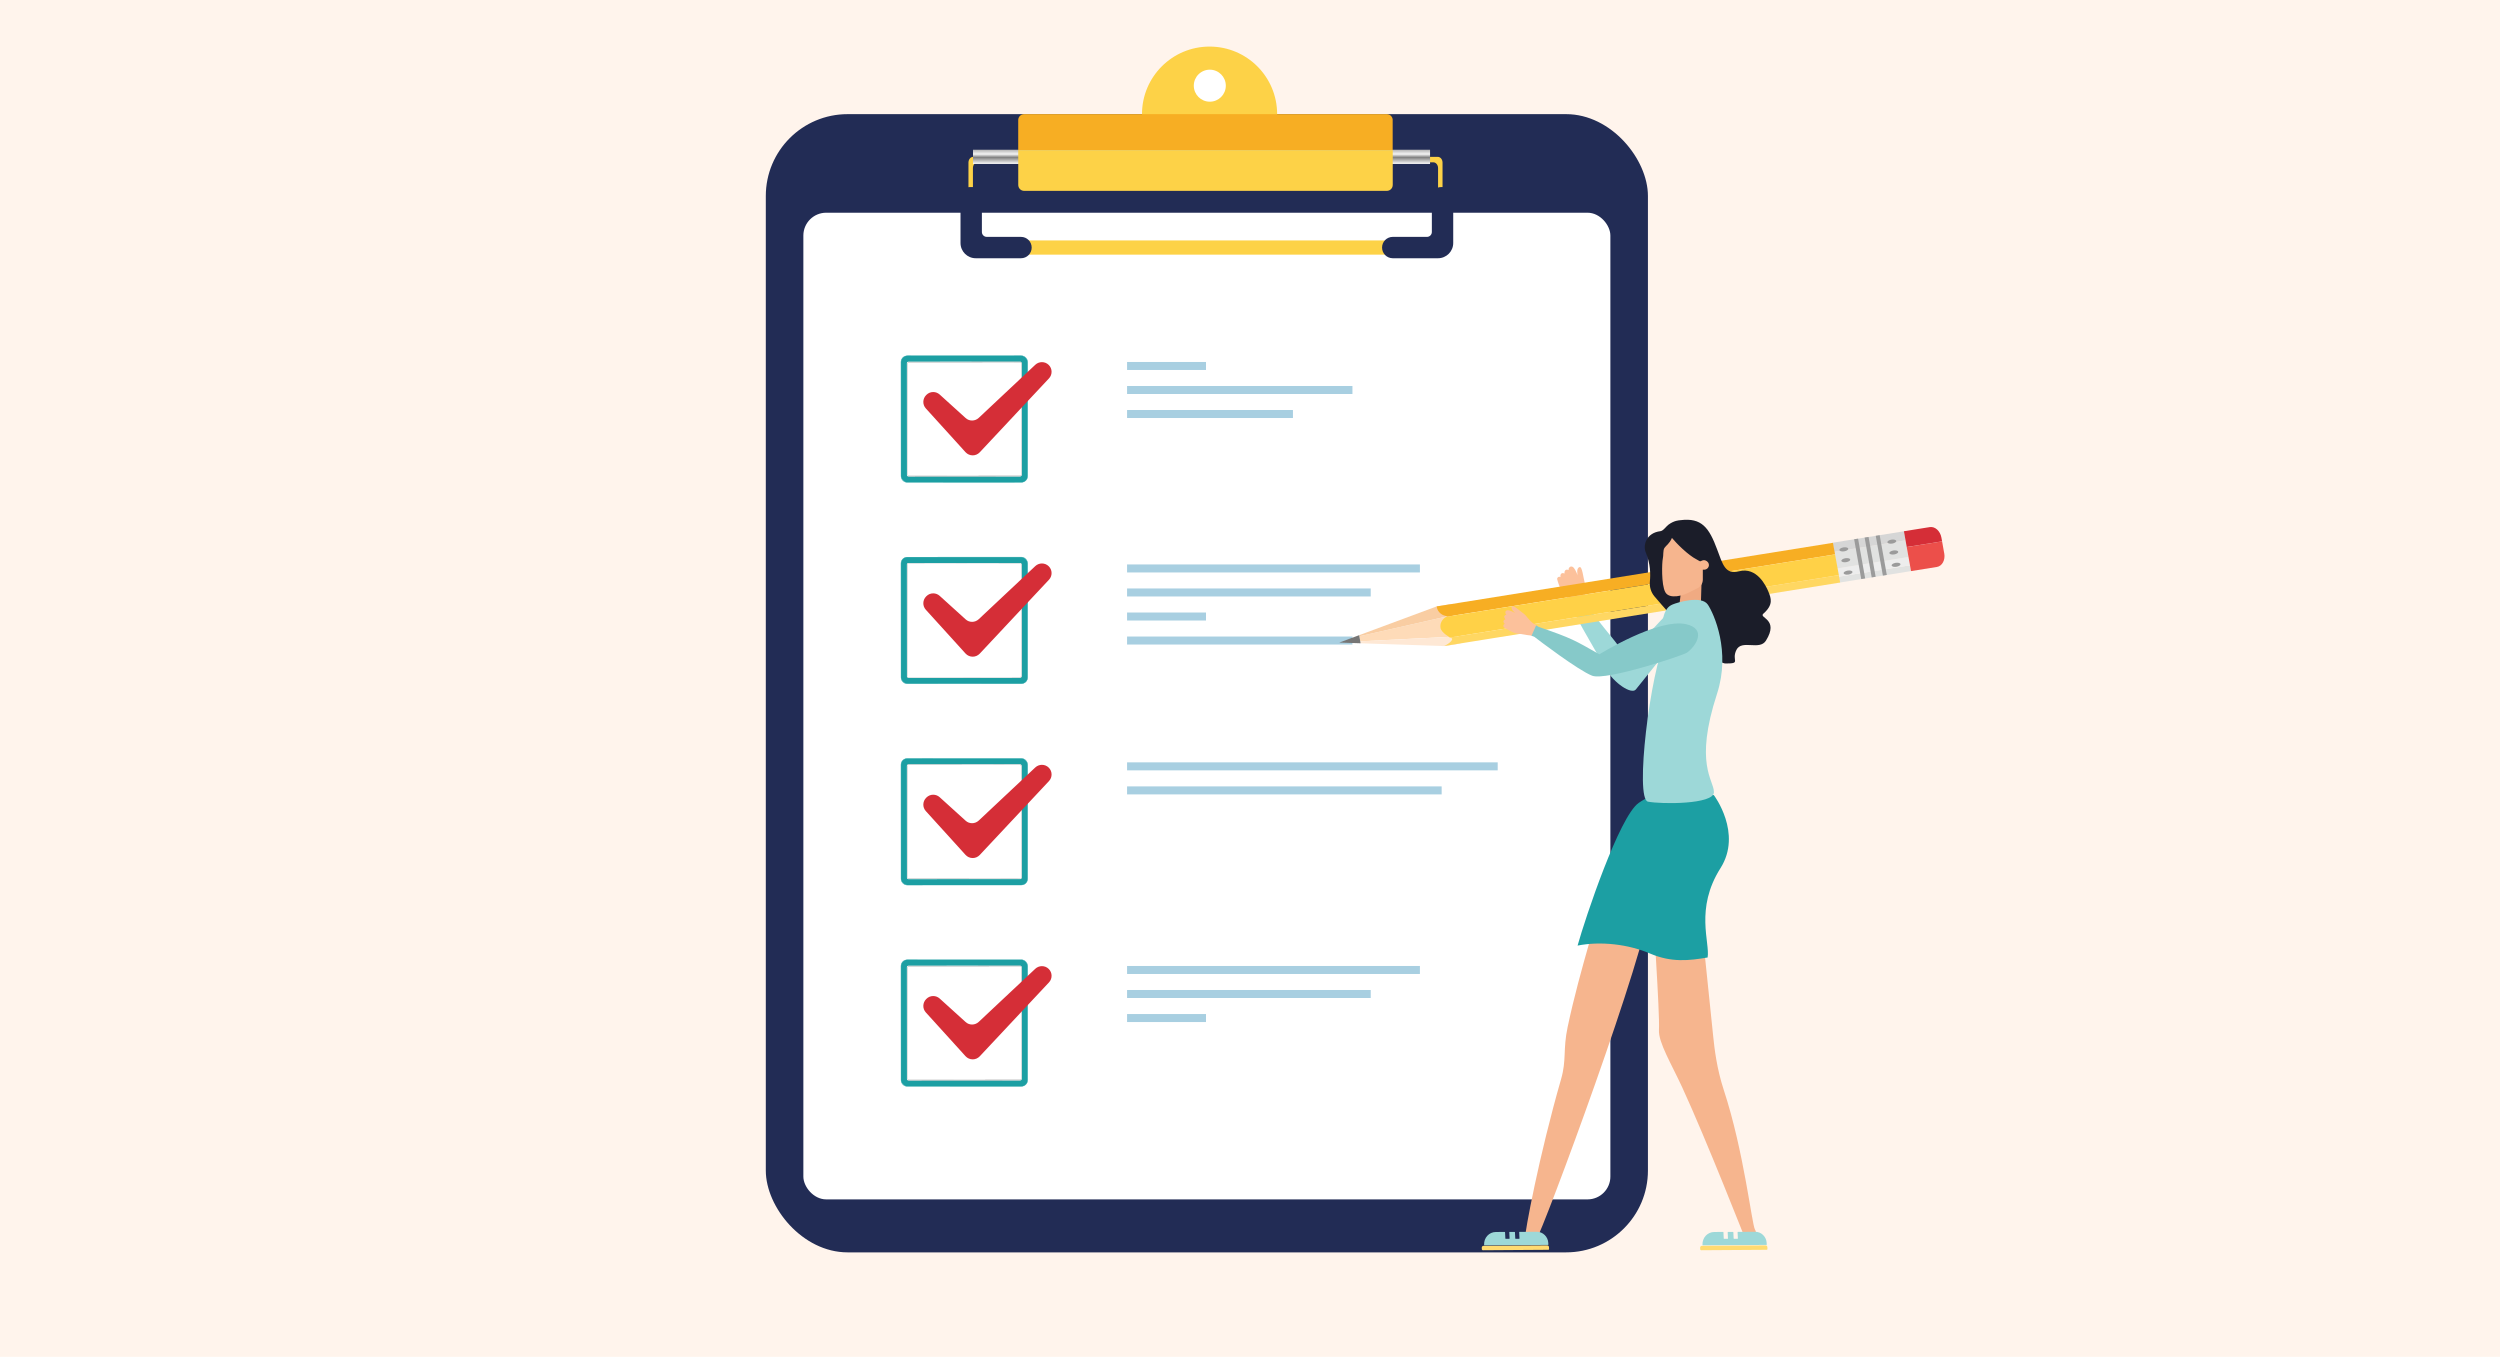 <svg viewBox="0 0 737 400" xmlns:xlink="http://www.w3.org/1999/xlink" xmlns="http://www.w3.org/2000/svg" id="interest-rate-vs-apr"><defs><style>.cls-1,.cls-2{fill:#fff;}.cls-3{fill:#fcc19b;}.cls-4{fill:#9dd8d8;}.cls-5{fill:url(#_Áåçûìÿííûé_ãðàäèåíò_4);}.cls-6{fill:#fdd247;}.cls-7{fill:#d6d6d6;}.cls-8{fill:#f9cda2;}.cls-9{fill:#e1e2e1;}.cls-10{fill:#010101;}.cls-10,.cls-2{stroke:#fff;stroke-miterlimit:10;stroke-width:.13px;}.cls-11{fill:#f0aa82;}.cls-12{fill:#f7ae23;}.cls-13{fill:#767676;}.cls-14{fill:#fff4ec;}.cls-15{fill:#fee8d5;}.cls-16{fill:#a8cfe1;}.cls-17{fill:none;}.cls-18{fill:#222c55;}.cls-19{fill:#fedbb8;}.cls-20{fill:#9b9b9b;}.cls-21{fill:#1c9fa3;}.cls-22{fill:#ffdb71;}.cls-23{fill:#1b1d29;}.cls-24{fill:#d52e37;}.cls-25{fill:#86c9c9;}.cls-26{fill:#ec4f4a;}.cls-27{fill:#ffd147;}.cls-28{fill:#f78c1e;}.cls-29{fill:#ffd762;}.cls-30{fill:#f6b58e;}.cls-31{fill:#ededed;}</style><linearGradient gradientUnits="userSpaceOnUse" y2="44.14" x2="354.21" y1="48.33" x1="354.21" id="_Áåçûìÿííûé_ãðàäèåíò_4"><stop stop-color="#989898" offset="0"></stop><stop stop-color="#f3f3f3" offset=".03"></stop><stop stop-color="#818181" offset=".46"></stop><stop stop-color="#f3f3f3" offset=".69"></stop><stop stop-color="#b4b4b4" offset="1"></stop></linearGradient></defs><rect height="424.85" width="772.08" y="-12.79" x="-20.45" class="cls-14"></rect><g><rect ry="24.12" rx="24.12" height="335.55" width="260.05" y="33.65" x="225.76" class="cls-18"></rect><rect ry="6.73" rx="6.73" height="290.87" width="237.91" y="62.71" x="236.83" class="cls-1"></rect><circle r="19.92" cy="33.65" cx="356.58" class="cls-6"></circle><circle r="4.72" cy="25.26" cx="356.65" class="cls-1"></circle><path d="m285.5,47.94v23.99c0,.94.63,1.7,1.4,1.7h136.96c.77,0,1.4-.76,1.4-1.7v-23.99c0-.94-.63-1.7-1.4-1.7h-136.96c-.77,0-1.4.76-1.4,1.7Zm137.04,24.08h-134.32c-.77,0-1.4-.76-1.4-1.7v-20.77c0-.94.63-1.7,1.4-1.7h134.32c.77,0,1.4.76,1.4,1.7v20.77c0,.94-.63,1.7-1.4,1.7Z" class="cls-6"></path><rect height="4.19" width="134.74" y="70.88" x="286.84" class="cls-6"></rect><rect height="4.19" width="134.74" y="44.14" x="286.84" class="cls-5"></rect><path d="m289.46,68.39v-10.55c0-1.48-1.2-2.69-2.69-2.69h-.92c-1.48,0-2.69,1.2-2.69,2.69v13.8c0,2.48,2.01,4.49,4.49,4.49h13.34c1.74,0,3.15-1.41,3.15-3.15h0c0-1.74-1.41-3.15-3.15-3.15h-10.09c-.8,0-1.44-.65-1.44-1.44Z" class="cls-18"></path><path d="m422.11,68.39v-10.55c0-1.48,1.2-2.69,2.69-2.69h.92c1.48,0,2.69,1.2,2.69,2.69v13.8c0,2.48-2.01,4.49-4.49,4.49h-13.34c-1.74,0-3.15-1.41-3.15-3.15h0c0-1.74,1.41-3.15,3.15-3.15h10.09c.8,0,1.44-.65,1.44-1.44Z" class="cls-18"></path><g><rect ry="1.85" rx="1.85" height="37.31" width="37.31" y="282.94" x="265.63" class="cls-21"></rect><path d="m301.08,282.98c.99,0,1.8.8,1.8,1.79l.02,33.62c0,.99-.8,1.8-1.79,1.8l-33.62.02c-.99,0-1.8-.8-1.8-1.79l-.02-33.62c0-.99.8-1.8,1.79-1.8l33.62-.02m0-.1l-33.62.02c-1.05,0-1.9.85-1.9,1.9l.02,33.62c0,1.05.85,1.9,1.9,1.9l33.62-.02c1.05,0,1.9-.85,1.9-1.9l-.02-33.62c0-1.05-.85-1.9-1.9-1.9h0Z" class="cls-21"></path></g><g><path d="m267.81,284.8h32.95c.18,0,.32.15.32.32v32.95c0,.18-.15.32-.32.32h-32.95c-.18,0-.32-.15-.32-.32v-32.95c0-.18.15-.32.32-.32Z" class="cls-2"></path><path d="m300.74,284.84c.15,0,.27.12.27.27l.02,32.95c0,.15-.12.27-.27.27l-32.95.02c-.15,0-.27-.12-.27-.27l-.02-32.95c0-.15.12-.27.27-.27l32.95-.02m0-.1l-32.95.02c-.21,0-.38.17-.38.38l.02,32.95c0,.21.17.38.38.38l32.95-.02c.21,0,.38-.17.38-.38l-.02-32.95c0-.21-.17-.38-.38-.38h0Z" class="cls-10"></path></g><g><path d="m286.74,312.02c-.72,0-1.41-.3-1.89-.83l-11.71-12.9c-.91-1.01-.88-2.55.08-3.51l.07-.07c.48-.48,1.12-.75,1.8-.75.63,0,1.24.23,1.71.66l7.64,6.92c.58.53,1.33.82,2.12.82.8,0,1.57-.3,2.16-.85l16.69-15.67c.47-.44,1.09-.69,1.74-.69.68,0,1.32.26,1.8.74.98.98,1,2.53.06,3.54l-20.41,21.79c-.49.52-1.15.8-1.86.81h0Z" class="cls-24"></path><path d="m307.15,285.44c.6,0,1.16.23,1.59.66.86.86.88,2.23.05,3.12l-17.2,18.36-3.21,3.43c-.43.46-1.01.71-1.64.71-.63,0-1.24-.27-1.66-.74l-3.16-3.49-8.54-9.41c-.8-.89-.77-2.24.07-3.09l.07-.07c.42-.42.99-.66,1.59-.66.56,0,1.09.21,1.51.58l7.64,6.92c.64.58,1.46.89,2.32.89.88,0,1.72-.33,2.36-.94l16.69-15.67c.42-.39.96-.61,1.53-.61m0-.61c-.7,0-1.4.26-1.95.77l-16.69,15.67c-.55.51-1.25.77-1.95.77-.69,0-1.37-.24-1.91-.74l-7.64-6.92c-.54-.49-1.23-.74-1.91-.74-.73,0-1.46.28-2.01.84l-.07.07c-1.07,1.08-1.12,2.8-.09,3.93l8.54,9.41,3.16,3.49c.57.62,1.34.93,2.11.93.76,0,1.51-.3,2.08-.9l3.21-3.43,17.2-18.36c1.05-1.12,1.02-2.88-.07-3.96-.56-.56-1.29-.83-2.02-.83h0Z" class="cls-24"></path></g><g><rect ry="1.85" rx="1.85" height="37.31" width="37.31" y="223.59" x="265.63" class="cls-21"></rect><path d="m301.08,223.63c.99,0,1.8.8,1.8,1.79l.02,33.62c0,.99-.8,1.8-1.79,1.8l-33.62.02c-.99,0-1.8-.8-1.8-1.79l-.02-33.62c0-.99.8-1.8,1.79-1.8l33.62-.02m0-.1l-33.62.02c-1.05,0-1.9.85-1.9,1.9l.02,33.62c0,1.05.85,1.9,1.9,1.9l33.62-.02c1.05,0,1.9-.85,1.9-1.9l-.02-33.62c0-1.05-.85-1.9-1.9-1.9h0Z" class="cls-21"></path></g><g><rect ry=".32" rx=".32" height="33.6" width="33.6" y="225.44" x="267.48" class="cls-2"></rect><path d="m300.74,225.49c.15,0,.27.12.27.27l.02,32.95c0,.15-.12.27-.27.27l-32.95.02c-.15,0-.27-.12-.27-.27l-.02-32.95c0-.15.12-.27.27-.27l32.95-.02m0-.1l-32.95.02c-.21,0-.38.17-.38.38l.02,32.95c0,.21.17.38.38.38l32.95-.02c.21,0,.38-.17.38-.38l-.02-32.95c0-.21-.17-.38-.38-.38h0Z" class="cls-10"></path></g><g><path d="m286.74,252.67c-.72,0-1.41-.3-1.89-.83l-11.71-12.9c-.91-1.01-.88-2.55.08-3.51l.07-.07c.48-.48,1.12-.75,1.8-.75.63,0,1.24.23,1.71.66l7.64,6.92c.58.53,1.33.82,2.12.82.8,0,1.57-.3,2.16-.85l16.69-15.67c.47-.44,1.09-.69,1.74-.69.68,0,1.32.26,1.8.74.98.98,1,2.53.06,3.54l-20.41,21.79c-.49.52-1.15.8-1.86.81h0Z" class="cls-24"></path><path d="m307.15,226.09c.6,0,1.16.23,1.59.66.86.86.88,2.23.05,3.12l-17.2,18.36-3.21,3.43c-.43.46-1.01.71-1.64.71-.63,0-1.24-.27-1.66-.74l-3.16-3.49-8.54-9.41c-.8-.89-.77-2.24.07-3.09l.07-.07c.42-.42.99-.66,1.59-.66.56,0,1.09.21,1.51.58l7.64,6.92c.64.58,1.46.89,2.32.89.88,0,1.72-.33,2.36-.94l16.69-15.67c.42-.39.96-.61,1.53-.61m0-.61c-.7,0-1.4.26-1.95.77l-16.69,15.67c-.55.51-1.25.77-1.95.77-.69,0-1.37-.24-1.91-.74l-7.64-6.92c-.54-.49-1.23-.74-1.91-.74-.73,0-1.46.28-2.01.84l-.07.07c-1.07,1.08-1.12,2.8-.09,3.93l8.54,9.41,3.16,3.49c.57.62,1.34.93,2.11.93.76,0,1.51-.3,2.08-.9l3.21-3.43,17.2-18.36c1.05-1.12,1.02-2.88-.07-3.96-.56-.56-1.29-.83-2.02-.83h0Z" class="cls-24"></path></g><g><rect ry="1.85" rx="1.85" height="37.31" width="37.31" y="164.24" x="265.63" class="cls-21"></rect><path d="m301.08,164.28c.99,0,1.8.8,1.8,1.79l.02,33.62c0,.99-.8,1.8-1.79,1.8l-33.62.02c-.99,0-1.8-.8-1.8-1.79l-.02-33.62c0-.99.8-1.8,1.79-1.8l33.62-.02m0-.1l-33.62.02c-1.05,0-1.9.85-1.9,1.9l.02,33.62c0,1.05.85,1.9,1.9,1.9l33.62-.02c1.05,0,1.9-.85,1.9-1.9l-.02-33.62c0-1.05-.85-1.9-1.9-1.9h0Z" class="cls-21"></path></g><g><rect ry=".32" rx=".32" height="33.6" width="33.6" y="166.09" x="267.48" class="cls-2"></rect><path d="m300.74,166.13c.15,0,.27.12.27.27l.02,32.95c0,.15-.12.27-.27.27l-32.95.02c-.15,0-.27-.12-.27-.27l-.02-32.95c0-.15.12-.27.27-.27l32.95-.02m0-.1l-32.95.02c-.21,0-.38.17-.38.38l.02,32.95c0,.21.17.38.38.38l32.95-.02c.21,0,.38-.17.38-.38l-.02-32.95c0-.21-.17-.38-.38-.38h0Z" class="cls-10"></path></g><g><path d="m286.74,193.31c-.72,0-1.41-.3-1.89-.84l-11.71-12.9c-.91-1.01-.88-2.55.08-3.51l.07-.07c.48-.48,1.12-.75,1.8-.75.63,0,1.24.23,1.71.66l7.64,6.92c.58.53,1.33.82,2.12.82.8,0,1.57-.3,2.16-.85l16.69-15.67c.47-.44,1.09-.69,1.74-.69.68,0,1.32.26,1.8.74.98.98,1,2.53.06,3.54l-20.41,21.79c-.49.52-1.15.8-1.86.81h0Z" class="cls-24"></path><path d="m307.15,166.73c.6,0,1.16.23,1.59.66.86.86.88,2.23.05,3.12l-17.2,18.36-3.21,3.43c-.43.46-1.01.71-1.64.71-.63,0-1.24-.27-1.66-.74l-3.16-3.49-8.54-9.41c-.8-.89-.77-2.24.07-3.09l.07-.07c.42-.42.99-.66,1.59-.66.56,0,1.09.21,1.51.58l7.64,6.92c.64.58,1.46.89,2.32.89.88,0,1.72-.33,2.36-.94l16.69-15.67c.42-.39.96-.61,1.53-.61m0-.61c-.7,0-1.4.26-1.95.77l-16.69,15.67c-.55.51-1.25.77-1.95.77-.69,0-1.37-.24-1.91-.74l-7.64-6.92c-.54-.49-1.23-.74-1.91-.74-.73,0-1.46.28-2.01.84l-.07.07c-1.07,1.08-1.12,2.8-.09,3.93l8.54,9.41,3.16,3.49c.57.62,1.34.93,2.11.93.76,0,1.51-.3,2.08-.9l3.21-3.43,17.2-18.36c1.05-1.12,1.02-2.88-.07-3.96-.56-.56-1.29-.83-2.02-.83h0Z" class="cls-24"></path></g><g><rect ry="1.85" rx="1.85" height="37.31" width="37.31" y="104.88" x="265.63" class="cls-21"></rect><path d="m301.08,104.92c.99,0,1.8.8,1.8,1.79l.02,33.62c0,.99-.8,1.8-1.79,1.8l-33.62.02c-.99,0-1.8-.8-1.8-1.79l-.02-33.62c0-.99.8-1.8,1.79-1.8l33.62-.02m0-.1l-33.62.02c-1.05,0-1.9.85-1.9,1.9l.02,33.62c0,1.05.85,1.9,1.9,1.9l33.62-.02c1.05,0,1.9-.85,1.9-1.9l-.02-33.62c0-1.05-.85-1.9-1.9-1.9h0Z" class="cls-21"></path></g><g><rect ry=".32" rx=".32" height="33.6" width="33.6" y="106.74" x="267.48" class="cls-2"></rect><path d="m300.74,106.78c.15,0,.27.12.27.27l.02,32.95c0,.15-.12.27-.27.27l-32.95.02c-.15,0-.27-.12-.27-.27l-.02-32.95c0-.15.12-.27.27-.27l32.95-.02m0-.1l-32.95.02c-.21,0-.38.17-.38.38l.02,32.95c0,.21.17.38.38.38l32.95-.02c.21,0,.38-.17.38-.38l-.02-32.95c0-.21-.17-.38-.38-.38h0Z" class="cls-10"></path></g><g><path d="m286.74,133.96c-.72,0-1.41-.3-1.89-.83l-11.71-12.9c-.91-1.01-.88-2.55.08-3.51l.07-.07c.48-.48,1.12-.75,1.8-.75.63,0,1.24.23,1.71.66l7.64,6.92c.58.53,1.33.82,2.12.82.8,0,1.57-.3,2.16-.85l16.69-15.67c.47-.44,1.09-.69,1.74-.69.68,0,1.32.26,1.8.74.98.98,1,2.53.06,3.54l-20.41,21.79c-.49.52-1.15.8-1.86.81h0Z" class="cls-24"></path><path d="m307.15,107.38c.6,0,1.16.23,1.59.66.86.86.88,2.23.05,3.12l-17.2,18.36-3.21,3.43c-.43.46-1.01.71-1.64.71-.63,0-1.24-.27-1.66-.74l-3.16-3.49-8.54-9.41c-.8-.89-.77-2.24.07-3.09l.07-.07c.42-.42.99-.66,1.59-.66.56,0,1.09.21,1.51.58l7.64,6.92c.64.58,1.46.89,2.32.89.88,0,1.72-.33,2.36-.94l16.69-15.67c.42-.39.96-.61,1.53-.61m0-.61c-.7,0-1.4.26-1.95.77l-16.69,15.67c-.55.51-1.25.77-1.95.77-.69,0-1.37-.24-1.91-.74l-7.64-6.92c-.54-.49-1.23-.74-1.91-.74-.73,0-1.46.28-2.01.84l-.07.07c-1.07,1.08-1.12,2.8-.09,3.93l8.54,9.41,3.16,3.49c.57.62,1.34.93,2.11.93.76,0,1.51-.3,2.08-.9l3.21-3.43,17.2-18.36c1.05-1.12,1.02-2.88-.07-3.96-.56-.56-1.29-.83-2.02-.83h0Z" class="cls-24"></path></g><rect height="2.36" width="86.33" y="284.77" x="332.26" class="cls-16"></rect><rect height="2.36" width="109.26" y="224.74" x="332.26" class="cls-16"></rect><rect height="2.36" width="92.74" y="231.83" x="332.26" class="cls-16"></rect><rect height="2.36" width="71.83" y="291.85" x="332.26" class="cls-16"></rect><rect height="2.36" width="23.27" y="298.94" x="332.26" class="cls-16"></rect><rect height="2.36" width="86.33" y="166.4" x="332.26" class="cls-16"></rect><rect height="2.36" width="71.83" y="173.48" x="332.26" class="cls-16"></rect><rect height="2.36" width="23.27" y="180.57" x="332.26" class="cls-16"></rect><rect height="2.36" width="66.44" y="187.65" x="332.26" class="cls-16"></rect><rect height="2.36" width="23.27" y="106.71" x="332.26" class="cls-16"></rect><rect height="2.36" width="48.9" y="120.87" x="332.26" class="cls-16"></rect><rect height="2.36" width="66.44" y="113.79" x="332.26" class="cls-16"></rect><path d="m410.57,35.4c0-.97-.78-1.75-1.75-1.75h-106.9c-.97,0-1.75.78-1.75,1.75v8.87h110.39v-8.87Z" class="cls-12"></path><path d="m300.18,44.27v10.25c0,.97.78,1.75,1.75,1.75h106.9c.97,0,1.75-.78,1.75-1.75v-10.25h-110.39Z" class="cls-6"></path><g><path d="m480.38,211.5c.1-.14-.02-.39-.28-.74.1.24.2.49.28.74Z" class="cls-17"></path><path d="m459.06,170.8c-.11-.46.45-1,.96-.67-.09-.43.02-1.55,1.19-1.06-.06-.48.11-1.48,1.24-1.02-.21-.59.66-1.64,1.52-.64.58.69,1.11,2.2,1.11,2.2,0,0-.52-2.18.61-2.44.74-.17,1.06,3.04,1.47,4.57.07.27.13.86.07,1.55,0,.91.01,1.9.2,2.75.19.88.1.92.38,1.71.28.79.25.83.25.83l-3.34,1.45s-1.06-1.83-1.35-2.16c-.42-.48-1.01-1.18-1.45-1.71-1.89-1.55-2.79-5.09-2.85-5.35Z" class="cls-3"></path><path d="m491.6,191.63l-.54-10.23s-8.9,9.08-11.36,13.19c-1.9-4.44-8.23-10.42-11.26-15.64,0,0-.02.01-.05.03-.33.22-2.27,1.53-3.34,1.88-.2.07-.38.1-.5.09-.67-.08,3.6,7.02,8.79,16.18,2.43,4.29,7.65,7.71,8.91,6.12,6.19-7.73,9.35-11.63,9.35-11.63Zm-10.63,5.09c-.02-.19-.04-.38-.07-.57.12.29.17.48.07.57Z" class="cls-4"></path><g><polygon points="401.01 189.06 401.11 189.64 401.11 189.64 400.84 188.15 401.01 189.06" class="cls-17"></polygon><polygon points="400.84 188.15 400.74 187.57 428.36 181.31 429.51 187.63 401.01 189.06 400.84 188.15" class="cls-19"></polygon><polygon points="401.01 189.06 429.51 187.63 429.88 189.8 425.68 190.47 401.11 189.64 401.01 189.06" class="cls-15"></polygon><polygon points="428.36 181.31 400.74 187.57 400.68 187.25 423.55 178.76 427.77 178.09 428.36 181.31" class="cls-8"></polygon><polygon points="400.84 188.15 401.11 189.64 394.82 189.43 400.68 187.25 400.74 187.57 400.84 188.15" class="cls-13"></polygon><polygon points="400.74 187.57 400.74 187.57 400.84 188.15 400.74 187.57" class="cls-13"></polygon><rect height=".33" width="0" y="187.25" x="400.71" class="cls-13"></rect><path d="m424.11,181.99h0c0,.08.02.16.03.24l-.04-.24Z" class="cls-28"></path><path d="m426.78,188.04l.97-.15.97-.15c.8.27,1.5.99,1.87,1.96l-4.88.78c0-1.02.42-1.93,1.08-2.43Z" class="cls-15"></path><polygon points="563.37 168.36 542.32 171.74 542.02 170.02 563.07 166.65 563.37 168.36" class="cls-9"></polygon><polygon points="563.07 166.65 542.02 170.02 541.58 167.58 562.63 164.2 563.07 166.65" class="cls-31"></polygon><polygon points="562.63 164.2 541.58 167.58 540.71 162.69 561.76 159.31 562.63 164.2" class="cls-9"></polygon><polygon points="561.28 156.62 561.76 159.31 540.71 162.69 540.23 160 561.28 156.62" class="cls-7"></polygon><polygon points="552.97 157.95 555.07 169.69 556.23 169.5 554.13 157.77 552.97 157.95" class="cls-20"></polygon><path d="m542.49,171.73l-116.74,18.72c1.68-.83,3.27-2.19,1.68-2.51l114.65-18.4.4,2.2Z" class="cls-29"></path><path d="m428.98,181.41l-1.34.22-1.34.22c.12-.07.24-.13.37-.19-1.53-.14-2.83-1.19-3.09-2.64-.01-.08-.02-.16-.03-.25l6.96-1.12,109.84-17.63.63,3.41-111.99,17.97Z" class="cls-12"></path><path d="m428.98,181.41l111.99-17.97,1.12,6.1-112.02,17.98-1.34.22-1.34.22c.12-.07-2.46-1.38-2.72-2.83-.24-1.32.45-2.59,1.63-3.27l1.34-.22,1.34-.22Z" class="cls-27"></path><polygon points="549.69 158.48 551.78 170.22 552.94 170.03 550.85 158.29 549.69 158.48" class="cls-20"></polygon><polygon points="546.6 158.97 548.69 170.71 549.85 170.53 547.76 158.79 546.6 158.97" class="cls-20"></polygon><path d="m573.17,163.14c.35,1.96-.62,3.75-2.17,4l-7.63,1.22-1.27-7.09,10.43-1.67.63,3.55Z" class="cls-26"></path><path d="m568.9,155.39c1.55-.25,3.08,1.14,3.43,3.1l.2,1.1-10.43,1.67-.83-4.65,7.63-1.22Z" class="cls-24"></path><g><path d="m544.7,168.21c-.72.12-1.25.47-1.19.79s.69.49,1.41.38c.72-.12,1.25-.47,1.19-.79-.06-.32-.69-.49-1.41-.38Z" class="cls-20"></path><path d="m544.03,164.56c-.72.12-1.25.47-1.19.79s.69.49,1.41.38c.72-.12,1.25-.47,1.19-.79-.06-.32-.69-.49-1.41-.38Z" class="cls-20"></path><path d="m543.45,161.37c-.72.12-1.25.47-1.19.79.06.32.69.49,1.41.38.72-.12,1.25-.47,1.19-.79-.06-.32-.69-.49-1.41-.38Z" class="cls-20"></path><path d="m558.85,165.92c-.72.12-1.25.47-1.19.79.06.32.69.49,1.41.38.72-.12,1.25-.47,1.19-.79-.06-.32-.69-.49-1.41-.38Z" class="cls-20"></path><path d="m558.18,162.28c-.72.12-1.25.47-1.19.79.06.32.69.49,1.41.38.72-.12,1.25-.47,1.19-.79-.06-.32-.69-.49-1.41-.38Z" class="cls-20"></path><path d="m557.6,159.08c-.72.12-1.25.47-1.19.79.06.32.69.49,1.41.38.72-.12,1.25-.47,1.19-.79-.06-.32-.69-.49-1.41-.38Z" class="cls-20"></path></g></g><path d="m495.4,153.35c-.49.06-1.77.06-3.49,1.29-.73.52-1.54,1.84-2.41,1.95-4.11.48-5.27,4.07-4.31,6.33,1.38,3.27,1.41,6.41,1.2,8.45-.17,1.62.32,3.24,1.34,4.44,4.66,5.48,17.21,19.79,21.02,19.79,4.71,0,1.57-.8,3.14-3.99,1.57-3.19,6.82.28,8.71-2.75,4.01-6.42-2.24-6.65-.76-7.95,3.03-2.65,2.27-4.54,1.51-6.43-.72-1.79-3.45-7.44-8.7-6.06-4.02,1.06-4.79-2-6.43-6.43-2.36-6.38-4.54-9.44-10.82-8.64Z" class="cls-23"></path><polygon points="501.66 170.15 501.22 184.42 494.13 186.63 496.04 170.14 501.66 170.15" class="cls-11"></polygon><path d="m498.07,174.57c-1.72.98-5.91,2.22-7.14,0-1.23-2.22-.98-8.86-.74-9.84.25-.98,0-2.46.49-3.2.49-.74,1.48-1.23,2.21-2.95,1.23,1.48,4.66,5.04,7.38,6.4.49.25.76.49.98.49.25,0,.98-.74,1.97,0,1.15.86.49,2.71-1.23,2.46v2.95c0,1.06-.6,2.03-1.54,2.5l-2.39,1.2Z" class="cls-30"></path><path d="m501.35,269.69c.07.55,3.62,34.95,3.71,35.91.36,3.47,1.02,9.36,3.12,15.76,5.95,18.13,8.27,39.64,9.18,41.09,1.36,2.17-2.33,4.12-2.33,4.12,0,0-12.08-30.8-19.1-45.99-3.22-6.97-7.07-13.3-6.87-16.94.29-5.27-1.89-35.6-1.76-35.99,1.55-4.76,14.05,2.05,14.05,2.05Z" class="cls-30"></path><path d="m486.42,266.18c-.45,12.69-31.37,96.19-33.74,99.75-.91,1.36-3.17.45-3.17-.45,0-2.31,4.22-24.85,10.7-47.36,1.64-5.7.51-8.64,1.93-15.36,3.73-17.67,9.72-34.74,9.36-36.87-.91-5.44,14.92.29,14.92.29Z" class="cls-30"></path><g><path d="m501.89,367.01h0c-.1-2.1,1.45-3.81,3.47-3.82l2.62-.02s.09.04.09.09l.09,1.85s.04.09.09.09h1.08s.08-.05.08-.09l-.09-1.85s.03-.09.08-.09h1.5s.09.03.09.08l.09,1.85s.04.09.09.09h1.08s.08-.05.08-.09l-.09-1.85s.03-.09.08-.09l5.14-.03c1.77-.01,3.27,1.46,3.36,3.3l.02.48s-.03.09-.08.09l-18.77.13s-.09-.04-.09-.09Z" class="cls-4"></path><path d="m501.53,368.57l19.33-.13c.11,0,.19-.09.19-.21l-.03-.6c-.01-.27-.24-.49-.5-.49l-18.8.13c-.3,0-.54.26-.52.57l.02.42c0,.17.15.31.31.3Z" class="cls-22"></path></g><g><path d="m437.51,367.01h0c-.1-2.1,1.45-3.81,3.47-3.82l2.62-.02s.09.04.09.09l.09,1.85s.04.09.09.09h1.08s.08-.05.08-.09l-.09-1.85s.03-.09.08-.09h1.5s.09.03.09.08l.09,1.85s.04.09.09.09h1.08s.08-.05.08-.09l-.09-1.85s.03-.09.08-.09l5.14-.03c1.77-.01,3.27,1.46,3.36,3.3l.02.48s-.03.09-.08.09l-18.77.13s-.09-.04-.09-.09Z" class="cls-4"></path><path d="m437.15,368.57l19.33-.13c.11,0,.19-.09.19-.21l-.03-.6c-.01-.27-.24-.49-.5-.49l-18.8.13c-.3,0-.54.26-.52.57l.02.42c0,.17.15.31.31.3Z" class="cls-22"></path></g><path d="m505.27,234.44s8.46,11.19,1.93,21.49c-7.61,12-3.03,21.96-3.8,26.34-5.44.91-10.63,1.55-16.97-1.17-6.35-2.72-14.56-3.7-21.36-2.34,2.27-8.16,12.29-38.04,18-42.05,9.79-6.88,22.22-2.27,22.22-2.27Z" class="cls-21"></path><path d="m503.46,178.22c1.81,2.72,6.81,13.77,2.72,26.3-6.8,20.86-.91,25.39-.91,29.02s-15.47,3.56-19.44,2.79c-3.97-.77.63-38.25,5.27-47.99-1.35,4.94,2.23,22.64.34,28.04-2.01,5.76-1.48,1.26-2.1.64-1.39-1.39.25-31.77.71-33.59.34-1.36.55-4.18,2.97-5.21,1.67-.71,8.61-2.72,10.43,0Z" class="cls-4"></path><path d="m451.92,183.72c-.35-.27-.69-.61-1.02-.96-.23-.25-.45-.51-.67-.76-.35-.5-.72-.86-.92-1-1.14-.79-3.16-2.75-3.56-2.22-.61.81.97,1.97.97,1.97,0,0-1.21-.71-1.99-.84-1.14-.19-1.12,1.01-.65,1.28-1.01.33-.56,1.1-.25,1.38-1.06.33-.5,1.15-.19,1.38-.52.07-.59.74-.26.99.19.14,2.79,1.99,4.93,1.96.6.11,1.38.24,1.93.32.2.03.97.08,1.48.25l1.54-2.89c-.42-.26-.8-.46-1.34-.87Z" class="cls-3"></path><path d="m497.09,184.02c-8.25-1.9-25.59,8.87-25.59,8.87-7.23-4.09-8-4.7-17.9-8.08h0c-.08-.05-.23-.15-.52-.32,0,0-.01,0-.02,0-.08-.05-.15-.09-.21-.13l-1.36,3.07c.27.09.52.18.67.23.08.03.16.06.19.09,1.03.82,12.93,9.87,17.01,11.45,4.08,1.58,26.85-6.01,27.93-6.78,2.69-1.91,5.96-6.98-.21-8.41Z" class="cls-25"></path></g></g></svg>